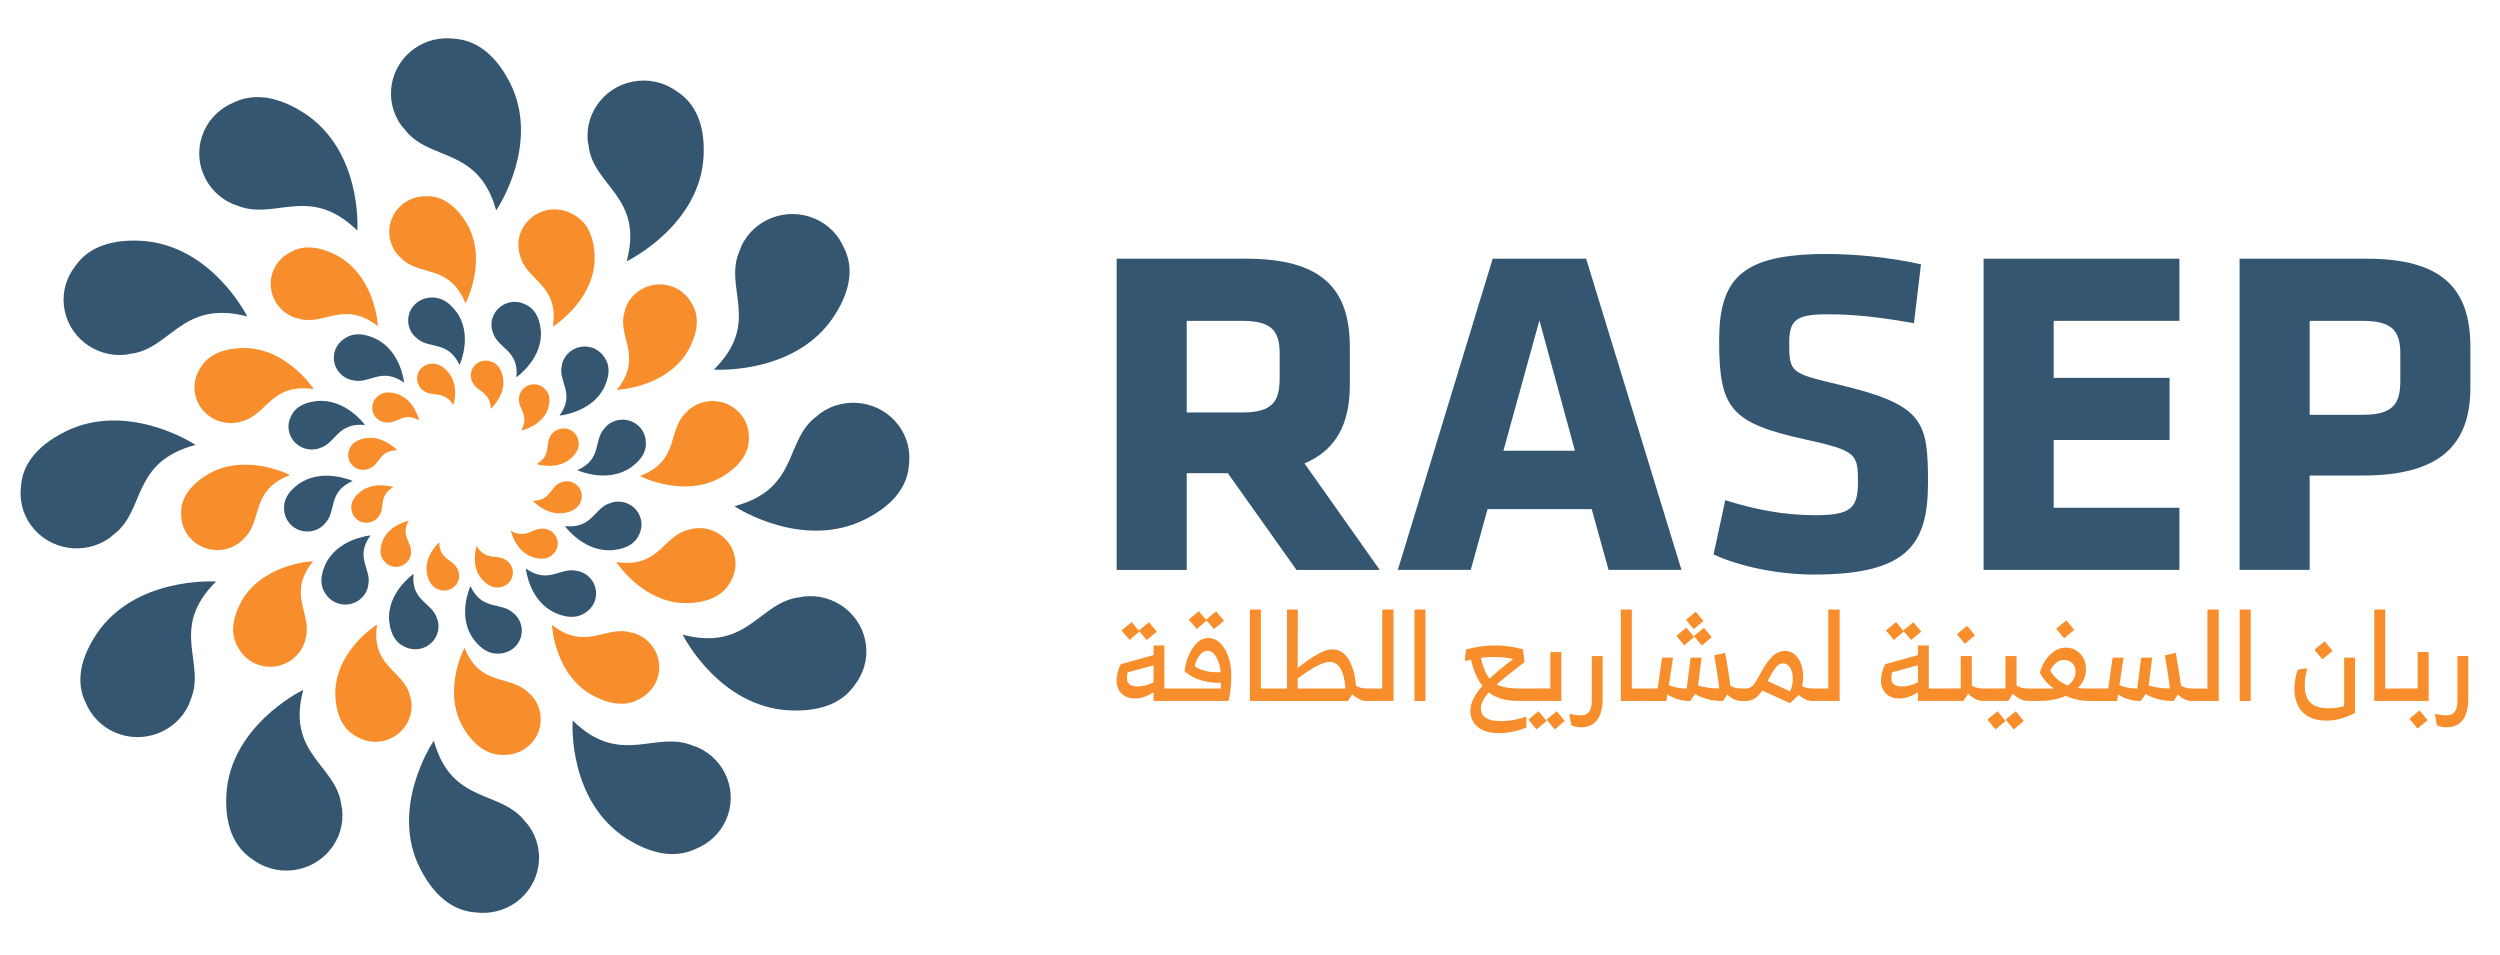 <svg xmlns="http://www.w3.org/2000/svg" xmlns:xlink="http://www.w3.org/1999/xlink" id="Layer_1" x="0px" y="0px" viewBox="0 0 627.27 239.69" style="enable-background:new 0 0 627.27 239.69;" xml:space="preserve"><style type="text/css">	.st0{fill:none;stroke:#345671;stroke-miterlimit:10;}	.st1{fill:#F88D2B;}	.st2{fill:none;stroke:#F88D2B;stroke-width:0.5;stroke-miterlimit:10;}	.st3{opacity:0.64;fill:#345671;}	.st4{fill:#345671;}</style><g>	<defs>		<rect id="SVGID_1_" x="1064.58" y="-124.45" width="418.6" height="541.22"></rect>	</defs>	<clipPath id="SVGID_2_">		<use xlink:href="#SVGID_1_" style="overflow:visible;"></use>	</clipPath></g><g>	<defs>		<path id="SVGID_3_" d="M1005.16-32.23c-0.38-0.13-0.72-0.25-1.09-0.41c-0.47-0.12-0.94-0.23-1.39-0.39   c-17.9-6.41-38.11-6.57-56.83,1.45c-38.91,16.64-56.48,61.38-39.27,99.98c0.7,1.55,1.73,2.88,2.53,4.38   c23.03,51.86,94.29,44.75,99.17,136.83c4.84-4.37,79.37-78.14,55.62-168.1C1051.26-5.76,1027.02-25.02,1005.16-32.23"></path>	</defs>	<clipPath id="SVGID_4_">		<use xlink:href="#SVGID_3_" style="overflow:visible;"></use>	</clipPath>	<g style="clip-path:url(#SVGID_4_);">					<image style="overflow:visible;" width="1000" height="667" transform="matrix(0.427 0 0 0.427 765.524 -52.166)">		</image>	</g></g><g>	<defs>		<path id="SVGID_5_" d="M1351.61-245.21c-0.79-0.39-1.53-0.76-2.31-1.16c-1.03-0.41-2-0.81-3.03-1.22   c-38.43-18.85-83.63-24.19-127.6-10.95c-91.36,27.46-142.16,123.05-113.42,213.55c1.15,3.65,3.14,6.86,4.51,10.4   c38.29,121.64,199.66,123.45,187.12,330.33c11.92-8.61,197.63-154.82,167.44-361.65C1448.03-174.68,1398.66-223.66,1351.61-245.21   "></path>	</defs>	<clipPath id="SVGID_6_">		<use xlink:href="#SVGID_5_" style="overflow:visible;"></use>	</clipPath>	<g style="clip-path:url(#SVGID_6_);">					<image style="overflow:visible;" width="4928" height="3264" transform="matrix(0.206 0 0 0.206 829.285 -322.041)">		</image>	</g></g><path class="st0" d="M1351.54-252.79c-0.72-0.48-1.44-0.96-2.24-1.32c-0.96-0.64-1.99-1.17-3.03-1.68 c-37.15-23.18-82.62-33.2-128.77-24.09c-95.61,18.76-156.75,111.25-136.39,206.55c0.79,3.99,2.5,7.39,3.57,11.23 c26.94,128.14,190.99,146.42,157.93,356.54c12.92-7.63,216.32-138.05,205.97-352.48C1442.73-170.85,1397.31-225.92,1351.54-252.79"></path><path class="st1" d="M1196.73,108.86c-0.55-0.19-1.05-0.36-1.58-0.6c-0.68-0.17-1.36-0.34-2.02-0.57 c-25.99-9.31-55.34-9.54-82.52,2.1c-56.5,24.16-82.01,89.12-57.02,145.17c1.01,2.25,2.51,4.18,3.67,6.36 c33.43,75.3,136.91,64.97,144,198.67c7.03-6.34,115.25-113.47,80.77-244.09C1263.67,147.3,1228.48,119.34,1196.73,108.86"></path><path class="st2" d="M995.41-47.43c-0.38-0.11-0.76-0.22-1.15-0.26c-0.5-0.14-1.02-0.23-1.55-0.31 c-19.28-4.86-40.33-2.87-59.01,7.48c-38.72,21.4-52.3,69.87-30.25,108.24c0.9,1.62,2.11,2.85,3.1,4.36 c29.46,51.65,102.91,36.75,117.82,132.17c4.52-5.09,74.33-89.74,40.05-180.99C1046.22-24.68,1018.93-42.17,995.41-47.43"></path><path class="st3" d="M1005.73-31.71c-0.38-0.13-0.72-0.25-1.09-0.41c-0.47-0.12-0.94-0.23-1.39-0.39 c-17.89-6.41-38.08-6.57-56.78,1.45c-38.88,16.62-56.43,61.32-39.23,99.89c0.7,1.55,1.73,2.88,2.53,4.38 c23,51.81,94.21,44.71,99.09,136.7c4.84-4.36,79.3-78.08,55.57-167.95C1051.79-5.26,1027.58-24.5,1005.73-31.71"></path><g>	<path class="st4" d="M321.08,88.71c0-5.86-2.22-8.2-9.37-8.2h-13.95v22.98h13.95c7.5,0,9.37-2.7,9.37-8.56V88.71z M308.07,118.73  h-10.31v24.27h-17.58V64.91h32.47c19,0,26.03,7.51,26.03,22.16v9.61c0,9.73-3.52,16.3-11.37,19.59l18.88,26.73H325.3L308.07,118.73  z"></path>	<path class="st4" d="M377.22,113.09h17.94l-8.91-32.71L377.22,113.09z M421.89,142.99H403.6l-4.22-15.24h-26.14l-4.22,15.24h-18.29  l23.8-78.09h23.44L421.89,142.99z"></path>	<g>		<path class="st4" d="M455.16,144.16c-9.03,0-18.53-1.99-25.21-5.04l2.93-13.61c7.15,2.23,14.42,3.76,22.51,3.76   c9.02,0,10.79-1.76,10.79-8.33c0-7.03-0.36-7.85-13.14-10.67c-18.87-4.1-21.69-7.85-21.69-24.73c0-15.59,5.51-21.81,26.96-21.81   c6.8,0,15.01,0.7,23.68,2.58l-1.76,14.78c-8.91-1.53-14.66-2.23-21.69-2.23c-7.86,0-9.61,1.41-9.61,7.15   c0,7.51,0.35,7.63,12.66,10.55c21.1,5.05,22.16,9.14,22.16,24.5C483.77,136.55,478.73,144.16,455.16,144.16"></path>	</g>	<polygon class="st4" points="497.7,142.99 497.7,64.91 546.83,64.91 546.83,80.5 515.28,80.5 515.28,94.81 544.36,94.81   544.36,110.4 515.28,110.4 515.28,127.4 546.83,127.4 546.83,142.99  "></polygon>	<path class="st4" d="M602.26,88.71c0-5.62-2-8.2-9.38-8.2h-13.37v23.56h13.37c7.74,0,9.38-2.93,9.38-8.56V88.71z M592.88,119.31  h-13.37v23.68h-17.58V64.91h31.88c18.99,0,26.03,7.51,26.03,22.16v10.2C619.84,111.92,611.87,119.31,592.88,119.31"></path>	<path class="st4" d="M114.49,9.76c-0.07-0.01-0.14-0.02-0.21-0.03c-0.09,0-0.18-0.01-0.27-0.01c-3.45-0.44-7.07,0.34-10.1,2.51  c-6.3,4.51-7.7,13.2-3.11,19.4c0.18,0.25,0.42,0.44,0.62,0.68c6.14,8.35,18.6,4.25,23.07,20.49c0.69-0.98,11.13-17.1,3.38-32.21  C123.76,12.65,118.67,10.18,114.49,9.76"></path>	<path class="st4" d="M59.11,25.51c-0.07,0.02-0.13,0.05-0.19,0.08c-0.08,0.04-0.16,0.08-0.24,0.11c-3.21,1.32-5.95,3.77-7.47,7.15  c-3.17,7.01,0.04,15.21,7.16,18.33c0.29,0.13,0.59,0.18,0.89,0.28c9.56,4.21,18.27-5.47,30.39,6.4c0.1-1.18,0.95-20.28-13.44-29.56  C68.61,23.46,62.95,23.81,59.11,25.51"></path>	<path class="st4" d="M19.15,66.4c-0.04,0.05-0.09,0.11-0.13,0.17c-0.05,0.07-0.1,0.14-0.15,0.22c-2.11,2.72-3.24,6.19-2.84,9.86  C16.85,84.27,23.8,89.81,31.55,89c0.31-0.04,0.6-0.14,0.91-0.19c10.41-1.06,13.04-13.73,29.57-9.41  c-0.51-1.07-9.48-18.03-26.66-18.99C26.33,59.95,21.62,63.04,19.15,66.4"></path>	<path class="st4" d="M5.32,121.47c-0.01,0.07-0.02,0.14-0.03,0.21c-0.01,0.09-0.01,0.17-0.01,0.26c-0.45,3.4,0.34,6.96,2.55,9.94  c4.58,6.2,13.41,7.57,19.71,3.06c0.26-0.18,0.46-0.42,0.7-0.61c8.48-6.04,4.32-18.3,20.82-22.7c-0.99-0.68-17.38-10.95-32.74-3.32  C8.26,112.35,5.75,117.35,5.32,121.47"></path>	<path class="st4" d="M21.33,175.97c0.02,0.07,0.06,0.13,0.08,0.19c0.04,0.08,0.08,0.15,0.12,0.23c1.34,3.16,3.83,5.86,7.26,7.36  c7.12,3.11,15.46-0.04,18.63-7.05c0.13-0.29,0.18-0.58,0.29-0.88c4.28-9.4-5.56-17.97,6.5-29.9c-1.21-0.1-20.61-0.94-30.04,13.23  C19.24,166.62,19.61,172.19,21.33,175.97"></path>	<path class="st4" d="M62.88,215.29c0.06,0.04,0.11,0.09,0.17,0.13c0.08,0.05,0.15,0.09,0.22,0.14c2.76,2.08,6.29,3.19,10.03,2.8  c7.75-0.8,13.37-7.64,12.55-15.27c-0.03-0.31-0.14-0.6-0.19-0.9c-1.08-10.25-13.95-12.83-9.57-29.09  c-1.09,0.5-18.33,9.33-19.29,26.23C56.33,208.22,59.48,212.86,62.88,215.29"></path>	<path class="st4" d="M118.85,228.89c0.07,0.01,0.14,0.02,0.21,0.03c0.09,0,0.18,0.01,0.27,0.01c3.45,0.44,7.07-0.34,10.11-2.51  c6.3-4.51,7.7-13.2,3.11-19.4c-0.18-0.25-0.42-0.44-0.62-0.68c-6.14-8.35-18.6-4.25-23.07-20.49c-0.69,0.97-11.13,17.1-3.38,32.21  C109.58,226,114.66,228.47,118.85,228.89"></path>	<path class="st4" d="M174.23,213.14c0.07-0.02,0.13-0.05,0.19-0.08c0.08-0.04,0.16-0.08,0.24-0.11c3.21-1.32,5.95-3.77,7.47-7.15  c3.17-7.01-0.04-15.21-7.16-18.33c-0.29-0.13-0.59-0.18-0.89-0.28c-9.56-4.21-18.27,5.47-30.39-6.4  c-0.1,1.18-0.95,20.28,13.44,29.56C164.73,215.2,170.38,214.84,174.23,213.14"></path>	<path class="st4" d="M214.18,172.25c0.05-0.05,0.09-0.11,0.13-0.17c0.05-0.07,0.1-0.14,0.15-0.22c2.11-2.72,3.24-6.19,2.84-9.86  c-0.82-7.63-7.77-13.16-15.52-12.35c-0.32,0.03-0.61,0.13-0.92,0.18c-10.41,1.06-13.04,13.73-29.57,9.41  c0.51,1.08,9.48,18.04,26.66,18.99C207,178.7,211.72,175.61,214.18,172.25"></path>	<path class="st4" d="M228.01,117.18c0.01-0.07,0.02-0.14,0.03-0.21c0-0.09,0.01-0.17,0.01-0.26c0.45-3.4-0.34-6.96-2.55-9.94  c-4.58-6.2-13.41-7.57-19.71-3.06c-0.26,0.18-0.46,0.42-0.7,0.61c-8.48,6.04-4.32,18.3-20.82,22.7  c0.99,0.68,17.38,10.95,32.74,3.32C225.07,126.3,227.58,121.3,228.01,117.18"></path>	<path class="st4" d="M212,62.68c-0.02-0.07-0.05-0.13-0.08-0.19c-0.04-0.08-0.08-0.15-0.12-0.23c-1.34-3.16-3.83-5.86-7.26-7.36  c-7.12-3.11-15.46,0.04-18.63,7.05c-0.13,0.29-0.18,0.58-0.29,0.88c-4.28,9.4,5.56,17.97-6.5,29.9c1.21,0.1,20.61,0.94,30.04-13.23  C214.09,72.03,213.73,66.46,212,62.68"></path>	<path class="st4" d="M170.45,23.36c-0.06-0.04-0.11-0.08-0.17-0.13c-0.07-0.05-0.15-0.09-0.22-0.14c-2.76-2.08-6.29-3.19-10.03-2.8  c-7.75,0.8-13.37,7.64-12.55,15.27c0.03,0.31,0.14,0.6,0.19,0.9c1.07,10.25,13.95,12.83,9.57,29.09  c1.09-0.5,18.33-9.33,19.29-26.23C177.01,30.43,173.86,25.79,170.45,23.36"></path>	<path class="st1" d="M107.22,49.23c-0.05,0-0.09,0-0.14,0c-0.06,0-0.11,0.01-0.17,0.01c-2.24-0.03-4.51,0.72-6.29,2.33  c-3.71,3.34-3.97,9.01-0.57,12.66c0.14,0.15,0.3,0.26,0.45,0.39c4.55,4.91,12.24,1.4,16.29,11.5c0.37-0.67,5.88-11.75-0.2-20.89  C113.38,50.43,109.94,49.2,107.22,49.23"></path>	<path class="st1" d="M72.87,63.27c-0.04,0.02-0.08,0.04-0.12,0.07c-0.05,0.03-0.09,0.06-0.15,0.09c-1.96,1.07-3.54,2.84-4.26,5.11  c-1.51,4.72,1.14,9.76,5.94,11.25c0.2,0.06,0.4,0.07,0.59,0.12c6.44,2.02,11.31-4.8,19.95,1.94c-0.02-0.77-0.88-13.07-10.79-18  C78.81,61.28,75.21,61.91,72.87,63.27"></path>	<path class="st1" d="M50.26,92.33c-0.02,0.04-0.05,0.08-0.07,0.11c-0.03,0.05-0.05,0.1-0.08,0.15c-1.16,1.89-1.62,4.2-1.1,6.53  c1.08,4.83,5.95,7.88,10.85,6.82c0.2-0.04,0.38-0.13,0.57-0.18c6.6-1.42,7.35-9.73,18.27-8.14c-0.41-0.65-7.4-10.89-18.49-10.28  C54.38,87.68,51.59,90,50.26,92.33"></path>	<path class="st1" d="M45.44,128.62c0,0.04,0,0.09,0,0.13c0,0.06,0.01,0.11,0.01,0.17c-0.03,2.21,0.73,4.44,2.37,6.19  c3.39,3.65,9.15,3.91,12.87,0.56c0.15-0.14,0.26-0.3,0.4-0.45c4.99-4.47,1.42-12.04,11.68-16.03c-0.69-0.36-11.94-5.79-21.23,0.2  C46.65,122.56,45.41,125.95,45.44,128.62"></path>	<path class="st1" d="M59.7,162.42c0.02,0.04,0.04,0.08,0.07,0.12c0.03,0.05,0.06,0.09,0.09,0.14c1.09,1.93,2.88,3.48,5.19,4.2  c4.79,1.49,9.91-1.13,11.43-5.85c0.06-0.19,0.08-0.39,0.12-0.58c2.05-6.33-4.88-11.13,1.97-19.64  c-0.78,0.02-13.29,0.87-18.29,10.62C57.68,156.58,58.32,160.12,59.7,162.42"></path>	<path class="st1" d="M89.23,184.68c0.04,0.02,0.08,0.05,0.12,0.07c0.05,0.02,0.1,0.05,0.15,0.08c1.92,1.14,4.26,1.6,6.63,1.08  c4.91-1.07,8.01-5.85,6.93-10.68c-0.04-0.2-0.13-0.37-0.18-0.56c-1.44-6.49-9.89-7.23-8.27-17.97c-0.67,0.4-11.07,7.28-10.45,18.2  C84.51,180.61,86.87,183.37,89.23,184.68"></path>	<path class="st1" d="M126.11,189.42c0.05,0,0.09,0,0.14,0c0.06,0,0.11-0.01,0.17-0.01c2.24,0.03,4.51-0.72,6.3-2.33  c3.71-3.34,3.96-9.01,0.57-12.66c-0.14-0.15-0.3-0.26-0.45-0.39c-4.55-4.91-12.24-1.4-16.29-11.5c-0.37,0.67-5.88,11.75,0.2,20.89  C119.96,188.22,123.4,189.44,126.11,189.42"></path>	<path class="st1" d="M160.46,175.38c0.04-0.02,0.08-0.04,0.12-0.07c0.05-0.03,0.09-0.06,0.14-0.09c1.96-1.07,3.54-2.84,4.27-5.11  c1.51-4.72-1.15-9.76-5.94-11.25c-0.19-0.06-0.39-0.07-0.59-0.12c-6.44-2.02-11.31,4.8-19.96-1.94c0.02,0.77,0.88,13.07,10.79,18  C154.52,177.38,158.13,176.74,160.46,175.38"></path>	<path class="st1" d="M183.08,146.32c0.02-0.04,0.05-0.08,0.07-0.11c0.03-0.05,0.05-0.1,0.08-0.15c1.16-1.89,1.62-4.2,1.1-6.53  c-1.08-4.83-5.95-7.88-10.85-6.82c-0.2,0.04-0.38,0.13-0.57,0.18c-6.6,1.42-7.35,9.73-18.27,8.14c0.41,0.65,7.4,10.89,18.49,10.28  C178.95,150.97,181.74,148.65,183.08,146.32"></path>	<path class="st1" d="M187.9,110.03c0-0.05,0-0.09,0-0.13c0-0.06-0.01-0.11-0.01-0.17c0.03-2.21-0.73-4.44-2.37-6.19  c-3.39-3.65-9.15-3.91-12.87-0.56c-0.15,0.14-0.26,0.3-0.4,0.44c-4.99,4.47-1.42,12.04-11.68,16.03c0.69,0.36,11.94,5.79,21.23-0.2  C186.68,116.09,187.93,112.7,187.9,110.03"></path>	<path class="st1" d="M173.63,76.23c-0.02-0.04-0.04-0.08-0.07-0.12c-0.03-0.05-0.06-0.09-0.09-0.14c-1.09-1.93-2.88-3.48-5.19-4.2  c-4.79-1.49-9.91,1.13-11.43,5.85c-0.06,0.19-0.08,0.39-0.12,0.58c-2.05,6.33,4.88,11.12-1.97,19.63  c0.78-0.02,13.29-0.86,18.29-10.62C175.66,82.07,175.01,78.53,173.63,76.23"></path>	<path class="st1" d="M144.1,53.97c-0.04-0.02-0.08-0.05-0.12-0.07c-0.05-0.03-0.1-0.05-0.15-0.08c-1.93-1.14-4.26-1.6-6.63-1.08  c-4.91,1.07-8.01,5.85-6.93,10.68c0.05,0.19,0.13,0.37,0.19,0.56c1.44,6.49,9.89,7.23,8.27,17.97c0.67-0.4,11.07-7.28,10.45-18.2  C148.83,58.04,146.47,55.29,144.1,53.97"></path>	<path class="st4" d="M108.26,74.66c-0.03,0-0.06,0-0.09,0c-0.04,0-0.08,0-0.11,0.01c-1.44,0.05-2.86,0.61-3.96,1.7  c-2.27,2.26-2.24,5.91,0.06,8.14c0.09,0.09,0.2,0.16,0.3,0.24c3.08,3.01,7.9,0.5,10.84,6.84c0.21-0.44,3.38-7.73-0.83-13.4  C112.25,75.23,110,74.56,108.26,74.66"></path>	<path class="st4" d="M86.69,84.79c-0.02,0.01-0.05,0.03-0.08,0.05c-0.03,0.02-0.06,0.04-0.09,0.06c-1.23,0.75-2.18,1.94-2.57,3.42  c-0.81,3.08,1.06,6.22,4.19,7.02c0.13,0.03,0.26,0.04,0.38,0.06c4.19,1.08,7.09-3.45,12.87,0.6c-0.04-0.49-1-8.36-7.53-11.19  C90.43,83.31,88.14,83.84,86.69,84.79"></path>	<path class="st4" d="M73.16,104.16c-0.01,0.02-0.03,0.05-0.04,0.08c-0.01,0.03-0.03,0.07-0.04,0.1c-0.68,1.25-0.9,2.75-0.49,4.22  c0.86,3.07,4.08,4.87,7.19,4.02c0.13-0.03,0.24-0.09,0.36-0.14c4.18-1.12,4.39-6.48,11.45-5.81c-0.28-0.41-5.12-6.75-12.21-5.99  C75.65,101.05,73.93,102.62,73.16,104.16"></path>	<path class="st4" d="M71.28,127.6c0,0.03,0,0.06,0,0.09c0,0.04,0.01,0.07,0.01,0.11c0.05,1.42,0.62,2.82,1.72,3.9  c2.3,2.23,6.01,2.21,8.27-0.06c0.09-0.09,0.16-0.2,0.24-0.3c3.06-3.03,0.51-7.77,6.96-10.66c-0.45-0.21-7.86-3.33-13.61,0.81  C71.86,123.68,71.17,125.89,71.28,127.6"></path>	<path class="st4" d="M81.57,148.82c0.01,0.02,0.03,0.05,0.05,0.07c0.02,0.03,0.04,0.06,0.06,0.09c0.77,1.2,1.97,2.14,3.47,2.52  c3.13,0.8,6.32-1.04,7.14-4.12c0.03-0.12,0.03-0.25,0.06-0.38c1.1-4.13-3.51-6.98,0.61-12.66c-0.5,0.04-8.49,0.98-11.37,7.4  C80.07,145.14,80.61,147.4,81.57,148.82"></path>	<path class="st4" d="M101.26,162.14c0.02,0.01,0.05,0.03,0.08,0.04c0.03,0.01,0.07,0.03,0.1,0.04c1.27,0.67,2.79,0.89,4.29,0.48  c3.11-0.85,4.95-4.01,4.08-7.08c-0.03-0.12-0.09-0.23-0.14-0.36c-1.15-4.12-6.58-4.32-5.91-11.26c-0.42,0.28-6.86,5.03-6.09,12.01  C98.09,159.69,99.7,161.38,101.26,162.14"></path>	<path class="st4" d="M125.08,163.99c0.03,0,0.06,0,0.09,0c0.03,0,0.07,0,0.11-0.01c1.44-0.05,2.86-0.61,3.96-1.7  c2.27-2.26,2.24-5.91-0.06-8.14c-0.09-0.09-0.2-0.16-0.3-0.24c-3.08-3.01-7.9-0.5-10.84-6.84c-0.21,0.44-3.38,7.73,0.83,13.4  C121.09,163.42,123.34,164.09,125.08,163.99"></path>	<path class="st4" d="M146.64,153.87c0.02-0.01,0.05-0.03,0.08-0.05c0.03-0.02,0.06-0.04,0.09-0.06c1.22-0.75,2.17-1.94,2.57-3.42  c0.81-3.08-1.06-6.22-4.19-7.02c-0.13-0.03-0.26-0.04-0.38-0.06c-4.19-1.08-7.09,3.45-12.87-0.6c0.04,0.49,1,8.36,7.53,11.19  C142.9,155.34,145.19,154.81,146.64,153.87"></path>	<path class="st4" d="M160.18,134.49c0.01-0.02,0.03-0.05,0.04-0.08c0.01-0.03,0.03-0.07,0.04-0.1c0.68-1.25,0.9-2.75,0.49-4.22  c-0.86-3.07-4.08-4.87-7.19-4.02c-0.13,0.03-0.24,0.09-0.36,0.14c-4.18,1.12-4.39,6.48-11.45,5.81c0.28,0.41,5.11,6.75,12.21,5.99  C157.68,137.6,159.4,136.03,160.18,134.49"></path>	<path class="st4" d="M162.05,111.05c0-0.03,0-0.06,0-0.08c0-0.04,0-0.07-0.01-0.11c-0.05-1.42-0.62-2.82-1.72-3.9  c-2.31-2.23-6.01-2.21-8.27,0.06c-0.09,0.09-0.16,0.2-0.24,0.3c-3.06,3.03-0.51,7.77-6.96,10.66c0.45,0.21,7.86,3.33,13.61-0.81  C161.48,114.97,162.16,112.76,162.05,111.05"></path>	<path class="st4" d="M151.77,89.83c-0.01-0.02-0.03-0.05-0.05-0.08c-0.02-0.03-0.04-0.06-0.06-0.09c-0.77-1.2-1.97-2.14-3.47-2.53  c-3.13-0.8-6.32,1.05-7.14,4.12c-0.03,0.12-0.03,0.25-0.06,0.37c-1.1,4.13,3.51,6.98-0.61,12.66c0.5-0.04,8.49-0.98,11.37-7.41  C153.26,93.51,152.73,91.26,151.77,89.83"></path>	<path class="st4" d="M132.08,76.51c-0.02-0.01-0.05-0.03-0.08-0.04c-0.03-0.01-0.07-0.03-0.1-0.04c-1.28-0.67-2.79-0.89-4.29-0.48  c-3.11,0.85-4.95,4.01-4.08,7.08c0.03,0.12,0.09,0.23,0.14,0.36c1.15,4.12,6.58,4.32,5.91,11.26c0.41-0.28,6.85-5.03,6.09-12.01  C135.24,78.96,133.64,77.28,132.08,76.51"></path>	<path class="st1" d="M107.99,91.29c-0.02,0-0.04,0-0.06,0.01c-0.02,0-0.05,0.01-0.07,0.01c-0.92,0.13-1.79,0.59-2.41,1.37  c-1.29,1.61-1,3.95,0.63,5.22c0.07,0.05,0.14,0.08,0.21,0.13c2.2,1.71,5.1-0.24,7.46,3.62c0.1-0.3,1.6-5.2-1.52-8.53  C110.59,91.37,109.1,91.1,107.99,91.29"></path>	<path class="st1" d="M94.91,99.31c-0.01,0.01-0.03,0.02-0.04,0.03c-0.02,0.01-0.04,0.03-0.05,0.05c-0.73,0.57-1.25,1.4-1.4,2.38  c-0.29,2.03,1.14,3.91,3.2,4.2c0.09,0.01,0.17,0,0.25,0.01c2.77,0.4,4.29-2.72,8.29-0.53c-0.06-0.31-1.26-5.29-5.65-6.65  C97.2,98.1,95.77,98.6,94.91,99.31"></path>	<path class="st1" d="M87.66,112.7c-0.01,0.02-0.01,0.03-0.02,0.05c-0.01,0.02-0.01,0.04-0.02,0.07c-0.34,0.85-0.37,1.83,0,2.74  c0.78,1.91,2.97,2.83,4.9,2.07c0.08-0.03,0.15-0.08,0.22-0.11c2.6-1.02,2.34-4.47,6.91-4.54c-0.21-0.24-3.77-3.96-8.26-2.97  C89.02,110.52,88.04,111.66,87.66,112.7"></path>	<path class="st1" d="M88.18,127.86c0,0.02,0,0.04,0.01,0.06c0,0.02,0.01,0.04,0.01,0.07c0.14,0.9,0.6,1.77,1.39,2.38  c1.64,1.27,4.01,0.98,5.3-0.62c0.05-0.07,0.09-0.14,0.13-0.21c1.74-2.16-0.24-5.02,3.68-7.33c-0.31-0.1-5.28-1.58-8.67,1.49  C88.26,125.31,87.98,126.77,88.18,127.86"></path>	<path class="st1" d="M96.33,140.74c0.01,0.01,0.02,0.03,0.03,0.04c0.02,0.02,0.03,0.03,0.05,0.05c0.58,0.72,1.42,1.23,2.41,1.37  c2.06,0.29,3.98-1.12,4.27-3.15c0.01-0.09,0-0.17,0.01-0.25c0.4-2.73-2.76-4.23-0.54-8.16c-0.32,0.06-5.38,1.24-6.75,5.56  C95.1,138.48,95.61,139.89,96.33,140.74"></path>	<path class="st1" d="M109.93,147.87c0.02,0.01,0.03,0.01,0.05,0.02c0.02,0.01,0.05,0.01,0.07,0.02c0.87,0.34,1.86,0.37,2.79,0  c1.94-0.76,2.87-2.93,2.1-4.83c-0.03-0.08-0.08-0.14-0.12-0.22c-1.04-2.56-4.54-2.3-4.62-6.8c-0.24,0.21-4.02,3.72-3.02,8.14  C107.72,146.53,108.88,147.5,109.93,147.87"></path>	<path class="st1" d="M125.34,147.36c0.02,0,0.04,0,0.06-0.01c0.02,0,0.04-0.01,0.07-0.01c0.92-0.13,1.79-0.59,2.41-1.37  c1.29-1.61,1-3.95-0.63-5.22c-0.07-0.05-0.14-0.09-0.21-0.13c-2.2-1.71-5.1,0.24-7.46-3.62c-0.1,0.3-1.6,5.2,1.51,8.53  C122.74,147.28,124.23,147.55,125.34,147.36"></path>	<path class="st1" d="M138.43,139.34c0.01-0.01,0.03-0.02,0.04-0.03c0.02-0.02,0.04-0.03,0.05-0.05c0.73-0.57,1.25-1.4,1.4-2.38  c0.29-2.03-1.14-3.91-3.2-4.2c-0.09-0.01-0.17,0-0.25-0.01c-2.77-0.4-4.29,2.72-8.29,0.53c0.06,0.31,1.26,5.29,5.65,6.64  C136.13,140.55,137.56,140.05,138.43,139.34"></path>	<path class="st1" d="M145.68,125.95c0.01-0.02,0.01-0.03,0.02-0.05c0.01-0.02,0.01-0.04,0.02-0.07c0.34-0.85,0.37-1.83,0-2.74  c-0.78-1.91-2.97-2.83-4.91-2.07c-0.08,0.03-0.14,0.08-0.22,0.11c-2.6,1.02-2.34,4.47-6.91,4.54c0.21,0.24,3.77,3.96,8.26,2.97  C144.31,128.13,145.29,126.99,145.68,125.95"></path>	<path class="st1" d="M145.16,110.79c0-0.02,0-0.04-0.01-0.06c0-0.02-0.01-0.04-0.01-0.07c-0.14-0.9-0.6-1.77-1.39-2.38  c-1.64-1.27-4.01-0.98-5.3,0.62c-0.05,0.07-0.09,0.14-0.13,0.21c-1.74,2.16,0.24,5.02-3.68,7.34c0.31,0.1,5.28,1.57,8.67-1.5  C145.08,113.35,145.35,111.88,145.16,110.79"></path>	<path class="st1" d="M137.01,97.91c-0.01-0.01-0.02-0.03-0.03-0.04c-0.02-0.02-0.03-0.03-0.05-0.05c-0.58-0.72-1.42-1.23-2.41-1.37  c-2.06-0.29-3.98,1.12-4.27,3.15c-0.01,0.09,0,0.17-0.01,0.25c-0.4,2.73,2.76,4.23,0.54,8.16c0.32-0.06,5.38-1.24,6.75-5.56  C138.24,100.17,137.73,98.76,137.01,97.91"></path>	<path class="st1" d="M123.4,90.78c-0.02-0.01-0.03-0.01-0.05-0.02c-0.02-0.01-0.05-0.01-0.07-0.02c-0.87-0.34-1.86-0.37-2.79,0  c-1.94,0.76-2.87,2.93-2.1,4.83c0.03,0.08,0.08,0.15,0.12,0.22c1.04,2.56,4.54,2.3,4.62,6.8c0.24-0.21,4.02-3.72,3.02-8.14  C125.61,92.13,124.46,91.16,123.4,90.78"></path>	<path class="st1" d="M616.59,164.62v11.1c0,1.35-0.23,2.32-0.68,2.89c-0.44,0.59-1.13,0.87-2.04,0.87c-1,0-1.9-0.13-2.7-0.36  l-0.21,0.18l0.49,2.66c0.73,0.35,1.5,0.52,2.29,0.52c3.72,0,5.57-2.43,5.57-7.28v-10.59H616.59z M604.54,180.35l2.04,2.45  l2.54-2.11l-2.05-2.45L604.54,180.35z M606.61,163.61v9.14h-4.89l-0.43,0.34v2.36l0.43,0.42h7.65v-12.27H606.61z M601.72,172.75  h-3.25v-19.82h-2.75v22.94h6l0.31-0.33v-2.42L601.72,172.75z M588.17,165.02v12.15c-1.23,0.36-2.49,0.55-3.8,0.55  c-2.18,0-3.74-0.48-4.68-1.44c-0.93-0.96-1.41-2.37-1.41-4.25c0-1.33,0.2-2.72,0.59-4.2l-0.15-0.15l-2.21,0.37  c-0.55,1.69-0.82,3.27-0.82,4.74c0,2.49,0.68,4.44,2.04,5.88c1.37,1.42,3.37,2.14,6.01,2.14c2.3,0,4.69-0.64,7.16-1.93v-13.86  H588.17z M585.26,163.31l-1.99-2.39l-2.57,2.11l2.02,2.39L585.26,163.31z M564.72,152.93h-2.76v22.95h2.76V152.93z M553.86,152.93  v19.82h-3.31l-0.34,0.37v2.42l0.34,0.33h6.15v-22.94H553.86z M550.56,172.75h-0.46c-1.22,0-2.18-0.25-2.88-0.73  c-0.31-2.37-0.74-5.1-1.29-8.2l-2.75,0.61c0.49,2.7,0.92,5.47,1.28,8.32c-2.14-0.03-3.93-0.3-5.35-0.76l0.89-6.97h-2.76l-0.98,7.74  c-1.71-0.02-3.21-0.31-4.47-0.86l1.03-6.88h-2.75l-1.1,7.74h-3.24l-0.31,0.25v2.63l0.31,0.25h5.45l0.25-1.68  c1.63,1.12,3.54,1.68,5.72,1.68l1.2-1.77c1.99,1.19,4.34,1.77,7.04,1.77l1.03-1.65c1.15,1.1,2.32,1.65,3.55,1.65h0.58l0.31-0.31  v-2.48L550.56,172.75z M519.99,166.43c0.53,0.57,0.8,1.3,0.8,2.2c0,0.59-0.17,1.19-0.52,1.79c-0.35,0.6-0.84,1.13-1.47,1.58  c-1.94-0.8-3.4-2.04-4.38-3.73c0.39-0.8,0.87-1.44,1.47-1.94c0.59-0.5,1.22-0.75,1.9-0.75  C518.72,165.57,519.46,165.85,519.99,166.43 M525.75,172.75h-1.23c-1.42,0-2.49-0.03-3.18-0.12c1.37-1.37,2.05-2.93,2.05-4.72  c0-1.53-0.47-2.82-1.42-3.85c-0.95-1.04-2.18-1.56-3.69-1.56c-1.32,0-2.58,0.54-3.77,1.64c-1.2,1.09-2.09,2.64-2.68,4.63  c0.8,1.55,1.94,2.88,3.43,3.98h-5.94l-0.31,0.43v2.29l0.31,0.4h2.11c2.71,0,5.01-0.42,6.89-1.28c1.92,0.86,3.88,1.28,5.9,1.28h1.54  l0.31-0.27v-2.57L525.75,172.75z M520.45,158.04l-1.99-2.38l-2.57,2.11l2.02,2.38L520.45,158.04z M503.23,180.56l2.04,2.45  l2.51-2.11l-2.02-2.45L503.23,180.56z M498.66,180.56l2.02,2.45l2.54-2.11l-2.03-2.45L498.66,180.56z M509.31,172.75h-0.46  c-1.2,0-2.16-0.25-2.88-0.73v-7.41h-2.78v8.13h-5.11l-0.42,0.34v2.36l0.42,0.42h5.82l1.13-1.83c1.26,1.22,2.5,1.83,3.71,1.83h0.58  l0.31-0.31v-2.48L509.31,172.75z M498.09,172.75h-0.47c-1.2,0-2.16-0.25-2.88-0.73v-7.41h-2.78v8.13h-5.11l-0.43,0.34v2.36  l0.43,0.42h5.81l1.14-1.83c1.26,1.22,2.49,1.83,3.7,1.83h0.59l0.31-0.31v-2.48L498.09,172.75z M495.54,159.41l-1.98-2.38  l-2.57,2.11l2.02,2.38L495.54,159.41z M474.55,170.13c0-0.51,0.07-0.99,0.19-1.44l6.49-1.77v4.28c-1.39,0.7-2.76,1.04-4.11,1.04  C475.4,172.24,474.55,171.53,474.55,170.13 M486.86,172.75h-2.91v-10.8h-2.72v2.42l-8.24,2.29c-0.69,1.43-1.03,2.81-1.03,4.13  c0,1.35,0.42,2.43,1.26,3.25c0.83,0.81,1.98,1.22,3.45,1.22c1.35,0,2.87-0.52,4.56-1.56v2.17h5.63l0.31-0.4v-2.32L486.86,172.75z   M477.7,158.44l1.81,2.15l2.54-2.11l-1.98-2.36l-2.54,2.11l-1.8-2.15l-2.54,2.11l2.02,2.36L477.7,158.44z M458.73,152.93v19.82  h-3.3l-0.34,0.37v2.42l0.34,0.33h6.15v-22.94H458.73z M443.74,170.46c0.71-1.39,1.33-2.4,1.87-3.05c0.53-0.64,1.1-0.97,1.71-0.97  c0.75,0,1.36,0.36,1.82,1.06c0.46,0.7,0.69,1.65,0.69,2.86c0,1.06-0.23,2.1-0.68,3.12l-5.66-2.6L443.74,170.46z M455.43,172.75  h-0.46c-1.2,0-2.15-0.2-2.82-0.61c0.19-0.77,0.27-1.54,0.27-2.29c0-1.9-0.42-3.46-1.26-4.68c-0.85-1.23-1.94-1.84-3.29-1.84  c-1.2,0-2.3,0.49-3.27,1.47c-0.98,0.98-1.94,2.37-2.88,4.16c-0.75,1.45-1.38,2.44-1.88,2.99c-0.5,0.53-1.12,0.81-1.85,0.81h-0.49  l-0.31,0.53v2.14l0.31,0.46h0.25c1,0,1.82-0.2,2.48-0.59c0.65-0.4,1.3-1.08,1.93-2.04l6.98,3.18l2.14-2.05l0.03-0.06  c1.12,1.04,2.31,1.56,3.55,1.56h0.59l0.31-0.31v-2.48L455.43,172.75z M437.5,172.75h-0.46c-1.22,0-2.19-0.25-2.88-0.73  c-0.31-2.37-0.74-5.1-1.29-8.2l-2.75,0.61c0.48,2.7,0.92,5.47,1.28,8.32c-2.14-0.03-3.93-0.3-5.35-0.76l0.88-6.97h-2.75l-0.98,7.74  c-1.71-0.02-3.2-0.31-4.46-0.86l1.03-6.88h-2.75l-1.1,7.74h-3.25l-0.31,0.25v2.63l0.31,0.25h5.45l0.25-1.68  c1.64,1.12,3.55,1.68,5.73,1.68l1.2-1.77c1.99,1.19,4.34,1.77,7.03,1.77l1.04-1.65c1.15,1.1,2.32,1.65,3.55,1.65h0.59l0.31-0.31  v-2.48L437.5,172.75z M427.01,161.96l2.48-2.08l-1.96-2.36l-2.51,2.08L427.01,161.96z M425.07,159.81l-1.96-2.35l-2.5,2.1  l1.98,2.36L425.07,159.81z M427.4,155.81l-1.93-2.32l-2.44,2.04l1.93,2.32L427.4,155.81z M412.68,172.75h-3.24v-19.82h-2.76v22.94  h6l0.31-0.33v-2.42L412.68,172.75z M399.4,164.62v11.1c0,1.35-0.23,2.32-0.68,2.89c-0.45,0.59-1.13,0.87-2.04,0.87  c-1,0-1.9-0.13-2.7-0.36l-0.21,0.18l0.49,2.66c0.73,0.35,1.49,0.52,2.29,0.52c3.72,0,5.57-2.43,5.57-7.28v-10.59H399.4z   M390.59,178.45l-2.54,2.11l2.05,2.45l2.51-2.11L390.59,178.45z M383.49,180.56l2.02,2.45l2.54-2.11l-2.02-2.45L383.49,180.56z   M391.75,175.88v-12.27H389v9.14h-4.89l-0.42,0.34v2.36l0.42,0.42H391.75z M373.76,170.28c-0.94-1.12-1.67-2.87-2.21-5.23  c1.04-0.14,2.03-0.21,2.97-0.21c1.92,0,3.64,0.16,5.17,0.49C377.11,167.3,375.13,168.95,373.76,170.28 M384.1,172.75h-2.76  c-2.57,0-4.5-0.33-5.78-1.01c1.2-1.1,3.53-2.99,6.97-5.66l-0.42-3.16c-2.23-0.65-4.58-0.98-7.07-0.98c-2.41,0-4.81,0.35-7.22,1.04  l-0.28,2.65l0.25,0.19l1.26-0.34c0.7,2.82,1.66,5.02,2.91,6.62c-2.02,2.26-3.03,4.32-3.03,6.17c0,1.82,0.65,3.22,1.96,4.21  c1.31,0.99,3.03,1.48,5.17,1.48c2.31,0,4.61-0.48,6.92-1.43v-2.57l-0.22-0.09c-2.08,0.71-4.17,1.07-6.27,1.07  c-3.28,0-4.93-1.1-4.93-3.31c0-1.08,0.66-2.38,1.98-3.91c1.82,1.42,4.21,2.14,7.17,2.14h3.39l0.31-0.42v-2.36L384.1,172.75z   M357.66,152.93h-2.76v22.95h2.76V152.93z M346.81,152.93v19.82h-3.31l-0.34,0.37v2.42l0.34,0.33h6.15v-22.94H346.81z   M325.6,170.24c3.71-2.77,6.38-4.16,8.02-4.16c2.31,0,3.63,2.22,3.98,6.67H325.6V170.24z M343.5,172.75h-0.46  c-1.2,0-2.15-0.25-2.84-0.73c-0.13-2.49-0.7-4.63-1.73-6.41c-1.03-1.78-2.44-2.68-4.24-2.68c-1.87,0-4.75,1.56-8.63,4.68  l0.03-14.68h-2.72v19.82h-3.3l-0.31,0.31v2.51l0.31,0.31h18.57l1.14-1.68c1.2,1.12,2.41,1.68,3.61,1.68h0.58l0.31-0.31v-2.48  L343.5,172.75z M319.61,172.75h-3.25v-19.82h-2.75v22.94h6l0.31-0.33v-2.42L319.61,172.75z M301.01,164.39  c0.6-0.75,1.23-1.12,1.88-1.12c0.9,0,1.65,0.53,2.26,1.58c0.61,1.05,1,2.33,1.16,3.83c-2.92,0.08-5.1-0.42-6.55-1.53  C300,166.05,300.41,165.13,301.01,164.39 M299.27,162.58c-1.12,1.66-1.79,3.61-2.04,5.86c2.26,1.98,5.31,2.94,9.14,2.9  c0,0.37-0.02,0.84-0.06,1.41h-11.26l-0.31,0.46v2.24l0.31,0.42h13.22c0.45-1.96,0.67-4.09,0.67-6.4c0-1.54-0.22-3.03-0.65-4.44  c-0.44-1.41-1.11-2.59-2.01-3.53c-0.89-0.95-1.93-1.42-3.11-1.42C301.68,160.09,300.38,160.92,299.27,162.58 M302.78,155.71  l1.81,2.14l2.54-2.1l-1.99-2.36l-2.54,2.11l-1.81-2.15l-2.54,2.11l2.02,2.36L302.78,155.71z M282.76,170.13  c0-0.51,0.07-0.99,0.19-1.44l6.49-1.77v4.28c-1.39,0.7-2.76,1.04-4.11,1.04C283.62,172.24,282.76,171.53,282.76,170.13   M295.07,172.75h-2.91v-10.8h-2.72v2.42l-8.24,2.29c-0.69,1.43-1.03,2.81-1.03,4.13c0,1.35,0.42,2.43,1.26,3.25  c0.83,0.81,1.98,1.22,3.45,1.22c1.35,0,2.87-0.52,4.56-1.56v2.17h5.63l0.31-0.4v-2.32L295.07,172.75z M285.91,158.44l1.81,2.15  l2.54-2.11l-1.98-2.36l-2.54,2.11l-1.8-2.15l-2.54,2.11l2.02,2.36L285.91,158.44z"></path></g></svg>